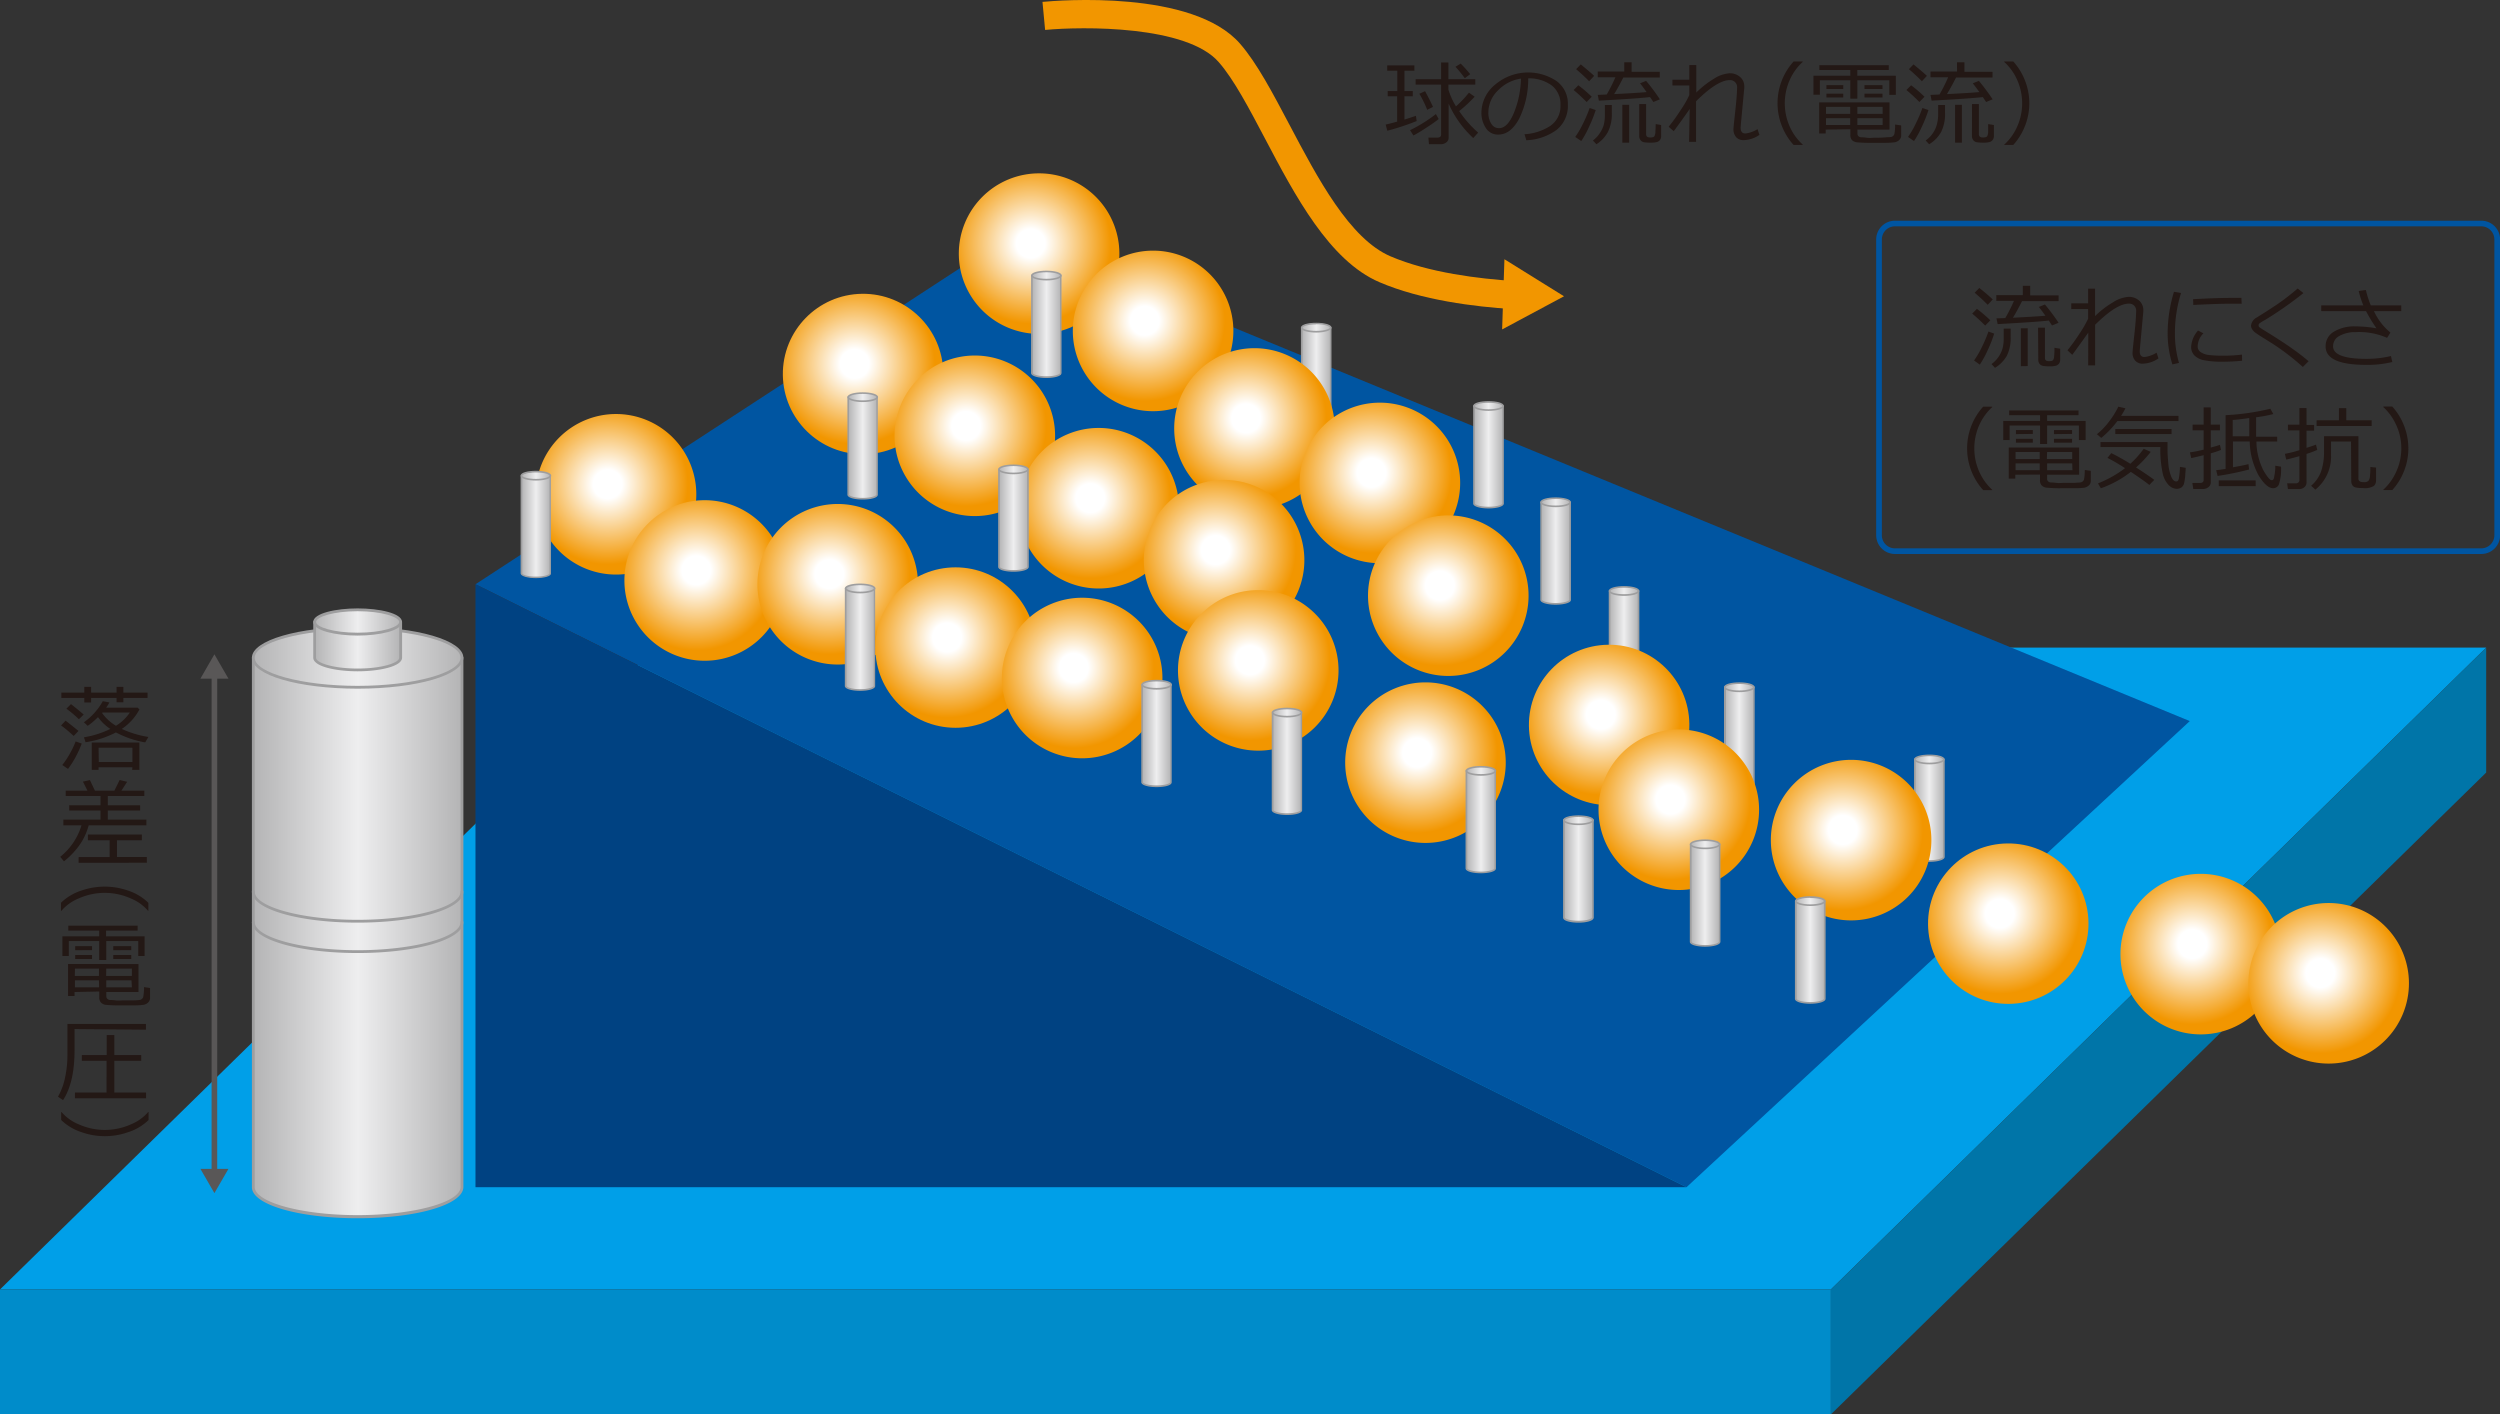 <svg id="レイヤー_1" data-name="レイヤー 1" xmlns="http://www.w3.org/2000/svg" xmlns:xlink="http://www.w3.org/1999/xlink" viewBox="0 0 435.98 246.66"><rect x="0" y="0" width="435.98" height="246.66" fill="#333333" stroke="none"/><defs><style>.cls-1{fill:#009fe8;}.cls-2{fill:#0055a1;}.cls-3{fill:url(#linear-gradient);}.cls-4{fill:#9e9e9f;}.cls-5{fill:url(#linear-gradient-2);}.cls-6{fill:url(#linear-gradient-3);}.cls-7{fill:url(#linear-gradient-4);}.cls-8{fill:url(#linear-gradient-5);}.cls-9{fill:url(#linear-gradient-6);}.cls-10{fill:url(#linear-gradient-7);}.cls-11{fill:url(#linear-gradient-8);}.cls-12{fill:#008cca;}.cls-13{fill:#0075a8;}.cls-14{fill:#004282;}.cls-15{fill:url(#radial-gradient);}.cls-16{fill:url(#radial-gradient-2);}.cls-17{fill:url(#radial-gradient-3);}.cls-18{fill:url(#radial-gradient-4);}.cls-19{fill:url(#radial-gradient-5);}.cls-20{fill:url(#radial-gradient-6);}.cls-21{fill:url(#radial-gradient-7);}.cls-22{fill:url(#radial-gradient-8);}.cls-23{fill:url(#radial-gradient-9);}.cls-24{fill:url(#radial-gradient-10);}.cls-25{fill:url(#radial-gradient-11);}.cls-26{fill:url(#radial-gradient-12);}.cls-27{fill:url(#linear-gradient-9);}.cls-28{fill:url(#linear-gradient-10);}.cls-29{fill:url(#linear-gradient-11);}.cls-30{fill:url(#linear-gradient-12);}.cls-31{fill:url(#linear-gradient-13);}.cls-32{fill:url(#linear-gradient-14);}.cls-33{fill:url(#linear-gradient-15);}.cls-34{fill:url(#linear-gradient-16);}.cls-35{fill:url(#linear-gradient-17);}.cls-36{fill:url(#linear-gradient-18);}.cls-37{fill:url(#linear-gradient-19);}.cls-38{fill:url(#linear-gradient-20);}.cls-39{fill:url(#linear-gradient-21);}.cls-40{fill:url(#linear-gradient-22);}.cls-41{fill:url(#linear-gradient-23);}.cls-42{fill:url(#linear-gradient-24);}.cls-43{fill:url(#radial-gradient-13);}.cls-44{fill:url(#radial-gradient-14);}.cls-45{fill:url(#radial-gradient-15);}.cls-46{fill:url(#radial-gradient-16);}.cls-47{fill:url(#radial-gradient-17);}.cls-48{fill:url(#radial-gradient-18);}.cls-49{fill:url(#radial-gradient-19);}.cls-50{fill:url(#radial-gradient-20);}.cls-51{fill:url(#radial-gradient-21);}.cls-52{fill:url(#radial-gradient-22);}.cls-53{fill:url(#linear-gradient-25);}.cls-54{fill:url(#linear-gradient-26);}.cls-55{fill:url(#linear-gradient-27);}.cls-56{fill:url(#linear-gradient-28);}.cls-57{fill:url(#linear-gradient-29);}.cls-58{fill:url(#linear-gradient-30);}.cls-59{fill:url(#linear-gradient-31);}.cls-60{fill:url(#linear-gradient-32);}.cls-61{fill:url(#linear-gradient-33);}.cls-62{fill:url(#linear-gradient-34);}.cls-63{fill:url(#linear-gradient-35);}.cls-64{fill:url(#linear-gradient-36);}.cls-65{fill:url(#linear-gradient-37);}.cls-66{fill:url(#linear-gradient-38);}.cls-67{fill:#f29600;}.cls-68{fill:#595757;}.cls-69{fill:#231815;}</style><linearGradient id="linear-gradient" x1="227.01" y1="65.97" x2="232.06" y2="65.97" gradientUnits="userSpaceOnUse"><stop offset="0" stop-color="#b4b4b5"/><stop offset="0.5" stop-color="#eeeeef"/><stop offset="1" stop-color="#b4b4b5"/></linearGradient><linearGradient id="linear-gradient-2" x1="227.01" y1="57.11" x2="232.06" y2="57.11" xlink:href="#linear-gradient"/><linearGradient id="linear-gradient-3" x1="280.7" y1="111.92" x2="285.75" y2="111.92" xlink:href="#linear-gradient"/><linearGradient id="linear-gradient-4" x1="280.7" y1="103.06" x2="285.75" y2="103.06" xlink:href="#linear-gradient"/><linearGradient id="linear-gradient-5" x1="300.8" y1="128.71" x2="305.85" y2="128.71" xlink:href="#linear-gradient"/><linearGradient id="linear-gradient-6" x1="300.8" y1="119.85" x2="305.85" y2="119.85" xlink:href="#linear-gradient"/><linearGradient id="linear-gradient-7" x1="333.94" y1="141.3" x2="338.99" y2="141.3" xlink:href="#linear-gradient"/><linearGradient id="linear-gradient-8" x1="333.94" y1="132.44" x2="338.99" y2="132.44" xlink:href="#linear-gradient"/><radialGradient id="radial-gradient" cx="179.75" cy="42.46" r="13.99" gradientUnits="userSpaceOnUse"><stop offset="0.18" stop-color="#fff"/><stop offset="1" stop-color="#f29600"/></radialGradient><radialGradient id="radial-gradient-2" cx="199.63" cy="55.94" r="13.99" xlink:href="#radial-gradient"/><radialGradient id="radial-gradient-3" cx="217.31" cy="72.95" r="13.99" xlink:href="#radial-gradient"/><radialGradient id="radial-gradient-4" cx="239.18" cy="82.45" r="13.99" xlink:href="#radial-gradient"/><radialGradient id="radial-gradient-5" cx="251.1" cy="102.11" r="13.99" xlink:href="#radial-gradient"/><radialGradient id="radial-gradient-6" cx="279.16" cy="124.64" r="13.99" gradientTransform="translate(1.69 -3.68) rotate(0.75)" xlink:href="#radial-gradient"/><radialGradient id="radial-gradient-7" cx="291.31" cy="139.44" r="13.99" xlink:href="#radial-gradient"/><radialGradient id="radial-gradient-8" cx="321.35" cy="144.74" r="13.99" xlink:href="#radial-gradient"/><radialGradient id="radial-gradient-9" cx="348.75" cy="159.32" r="13.99" gradientTransform="translate(1.61 -3.46) rotate(0.57)" xlink:href="#radial-gradient"/><radialGradient id="radial-gradient-10" cx="382.33" cy="164.63" r="13.99" xlink:href="#radial-gradient"/><radialGradient id="radial-gradient-11" cx="404.64" cy="169.71" r="13.99" xlink:href="#radial-gradient"/><radialGradient id="radial-gradient-12" cx="247.13" cy="131.27" r="13.99" xlink:href="#radial-gradient"/><linearGradient id="linear-gradient-9" x1="44.18" y1="163.45" x2="80.56" y2="163.45" xlink:href="#linear-gradient"/><linearGradient id="linear-gradient-10" x1="44.18" y1="114.7" x2="80.56" y2="114.7" xlink:href="#linear-gradient"/><linearGradient id="linear-gradient-11" x1="54.87" y1="112.65" x2="69.86" y2="112.65" xlink:href="#linear-gradient"/><linearGradient id="linear-gradient-12" x1="54.87" y1="108.47" x2="69.86" y2="108.47" xlink:href="#linear-gradient"/><linearGradient id="linear-gradient-13" x1="257.06" y1="79.66" x2="262.11" y2="79.66" xlink:href="#linear-gradient"/><linearGradient id="linear-gradient-14" x1="257.06" y1="70.8" x2="262.11" y2="70.8" xlink:href="#linear-gradient"/><linearGradient id="linear-gradient-15" x1="268.77" y1="96.45" x2="273.82" y2="96.45" xlink:href="#linear-gradient"/><linearGradient id="linear-gradient-16" x1="268.77" y1="87.59" x2="273.82" y2="87.59" xlink:href="#linear-gradient"/><linearGradient id="linear-gradient-17" x1="272.74" y1="151.9" x2="277.79" y2="151.9" xlink:href="#linear-gradient"/><linearGradient id="linear-gradient-18" x1="272.74" y1="143.04" x2="277.79" y2="143.04" xlink:href="#linear-gradient"/><linearGradient id="linear-gradient-19" x1="294.83" y1="156.1" x2="299.88" y2="156.1" xlink:href="#linear-gradient"/><linearGradient id="linear-gradient-20" x1="294.83" y1="147.24" x2="299.88" y2="147.24" xlink:href="#linear-gradient"/><linearGradient id="linear-gradient-21" x1="313.17" y1="166.04" x2="318.22" y2="166.04" xlink:href="#linear-gradient"/><linearGradient id="linear-gradient-22" x1="313.17" y1="157.18" x2="318.22" y2="157.18" xlink:href="#linear-gradient"/><linearGradient id="linear-gradient-23" x1="255.73" y1="143.28" x2="260.78" y2="143.28" xlink:href="#linear-gradient"/><linearGradient id="linear-gradient-24" x1="255.73" y1="134.42" x2="260.78" y2="134.42" xlink:href="#linear-gradient"/><radialGradient id="radial-gradient-13" cx="105.97" cy="84.44" r="13.99" xlink:href="#radial-gradient"/><radialGradient id="radial-gradient-14" cx="121.43" cy="99.46" r="13.99" xlink:href="#radial-gradient"/><radialGradient id="radial-gradient-15" cx="144.63" cy="100.12" r="13.99" xlink:href="#radial-gradient"/><radialGradient id="radial-gradient-16" cx="165.17" cy="111.17" r="13.99" xlink:href="#radial-gradient"/><radialGradient id="radial-gradient-17" cx="187.26" cy="116.47" r="13.99" xlink:href="#radial-gradient"/><radialGradient id="radial-gradient-18" cx="149.04" cy="63.45" r="13.99" gradientTransform="translate(0.87 -1.97) rotate(0.75)" xlink:href="#radial-gradient"/><radialGradient id="radial-gradient-19" cx="168.48" cy="74.27" r="13.99" xlink:href="#radial-gradient"/><radialGradient id="radial-gradient-20" cx="190.13" cy="86.87" r="13.99" xlink:href="#radial-gradient"/><radialGradient id="radial-gradient-21" cx="212" cy="95.92" r="13.99" xlink:href="#radial-gradient"/><radialGradient id="radial-gradient-22" cx="217.97" cy="115.14" r="13.99" xlink:href="#radial-gradient"/><linearGradient id="linear-gradient-25" x1="90.93" y1="91.81" x2="95.98" y2="91.81" xlink:href="#linear-gradient"/><linearGradient id="linear-gradient-26" x1="90.93" y1="82.95" x2="95.98" y2="82.95" xlink:href="#linear-gradient"/><linearGradient id="linear-gradient-27" x1="147.49" y1="111.47" x2="152.54" y2="111.47" xlink:href="#linear-gradient"/><linearGradient id="linear-gradient-28" x1="147.49" y1="102.61" x2="152.54" y2="102.61" xlink:href="#linear-gradient"/><linearGradient id="linear-gradient-29" x1="199.18" y1="128.26" x2="204.23" y2="128.26" xlink:href="#linear-gradient"/><linearGradient id="linear-gradient-30" x1="199.18" y1="119.4" x2="204.23" y2="119.4" xlink:href="#linear-gradient"/><linearGradient id="linear-gradient-31" x1="221.93" y1="133.12" x2="226.98" y2="133.12" xlink:href="#linear-gradient"/><linearGradient id="linear-gradient-32" x1="221.93" y1="124.26" x2="226.98" y2="124.26" xlink:href="#linear-gradient"/><linearGradient id="linear-gradient-33" x1="147.93" y1="78.12" x2="152.98" y2="78.12" xlink:href="#linear-gradient"/><linearGradient id="linear-gradient-34" x1="147.93" y1="69.26" x2="152.98" y2="69.26" xlink:href="#linear-gradient"/><linearGradient id="linear-gradient-35" x1="174.22" y1="90.71" x2="179.27" y2="90.71" xlink:href="#linear-gradient"/><linearGradient id="linear-gradient-36" x1="174.22" y1="81.85" x2="179.27" y2="81.85" xlink:href="#linear-gradient"/><linearGradient id="linear-gradient-37" x1="179.96" y1="56.91" x2="185.01" y2="56.91" xlink:href="#linear-gradient"/><linearGradient id="linear-gradient-38" x1="179.96" y1="48.05" x2="185.01" y2="48.05" xlink:href="#linear-gradient"/></defs><polygon class="cls-1" points="319.29 224.87 0 224.87 114.28 112.94 433.57 112.94 319.29 224.87"/><polygon class="cls-2" points="381.88 125.75 176.14 41.07 82.92 101.89 294.11 207.04 381.88 125.75"/><path class="cls-3" d="M227,57.11v17c0,.39,1.13.72,2.53.72s2.52-.33,2.52-.72v-17Z"/><path class="cls-4" d="M229.54,75c-1.33,0-2.67-.29-2.67-.86v-17A.14.14,0,0,1,227,57h5.05a.14.14,0,0,1,.15.15v17C232.21,74.68,230.87,75,229.54,75Zm-2.38-17.72V74.11c0,.19.84.57,2.38.57s2.38-.38,2.38-.57V57.25Z"/><path class="cls-5" d="M232.06,57.11c0,.39-1.13.71-2.52.71S227,57.5,227,57.11s1.13-.72,2.53-.72S232.06,56.71,232.06,57.11Z"/><path class="cls-4" d="M229.54,58c-1.33,0-2.67-.3-2.67-.86,0-1.14,5.34-1.14,5.34,0C232.21,57.67,230.87,58,229.54,58Zm0-1.43c-1.54,0-2.38.37-2.38.57s.84.56,2.38.56,2.38-.37,2.38-.56S231.08,56.54,229.54,56.54Z"/><path class="cls-6" d="M280.7,103.06v17c0,.39,1.13.71,2.52.71s2.53-.32,2.53-.71v-17Z"/><path class="cls-4" d="M283.22,120.92c-1.33,0-2.67-.29-2.67-.86v-17a.15.15,0,0,1,.15-.15h5.05a.14.14,0,0,1,.14.15v17C285.89,120.63,284.55,120.92,283.22,120.92Zm-2.38-17.72v16.86c0,.19.84.57,2.38.57s2.38-.38,2.38-.57V103.2Z"/><path class="cls-7" d="M285.75,103.06c0,.39-1.14.71-2.53.71s-2.52-.32-2.52-.71,1.13-.72,2.52-.72S285.75,102.66,285.75,103.06Z"/><path class="cls-4" d="M283.22,103.92c-1.33,0-2.67-.3-2.67-.86,0-1.14,5.34-1.13,5.34,0C285.89,103.62,284.55,103.92,283.22,103.92Zm0-1.43c-1.54,0-2.38.37-2.38.57s.84.56,2.38.56,2.38-.37,2.38-.56S284.76,102.49,283.22,102.49Z"/><path class="cls-8" d="M300.8,119.85v17c0,.39,1.13.71,2.52.71s2.53-.32,2.53-.71v-17Z"/><path class="cls-4" d="M303.32,137.71c-1.32,0-2.67-.29-2.67-.86v-17a.15.15,0,0,1,.15-.15h5.05a.15.15,0,0,1,.15.15v17C306,137.42,304.65,137.71,303.32,137.71ZM301,120v16.86c0,.19.84.57,2.37.57s2.38-.38,2.38-.57V120Z"/><path class="cls-9" d="M305.85,119.85c0,.39-1.14.71-2.53.71s-2.52-.32-2.52-.71,1.13-.72,2.52-.72S305.85,119.45,305.85,119.85Z"/><path class="cls-4" d="M303.32,120.71c-1.32,0-2.67-.3-2.67-.86,0-1.14,5.35-1.14,5.35,0C306,120.41,304.65,120.71,303.32,120.71Zm0-1.43c-1.53,0-2.37.37-2.37.57s.84.56,2.37.56,2.38-.37,2.38-.56S304.86,119.28,303.32,119.28Z"/><path class="cls-10" d="M333.94,132.44v17c0,.4,1.13.72,2.52.72s2.53-.32,2.53-.72v-17Z"/><path class="cls-4" d="M336.46,150.3c-1.33,0-2.67-.29-2.67-.86v-17a.15.15,0,0,1,.15-.15H339a.14.14,0,0,1,.14.15v17C339.13,150,337.79,150.3,336.46,150.3Zm-2.38-17.72v16.86c0,.19.84.57,2.38.57s2.38-.38,2.38-.57V132.58Z"/><path class="cls-11" d="M339,132.44c0,.39-1.14.71-2.53.71s-2.52-.32-2.52-.71,1.13-.72,2.52-.72S339,132,339,132.44Z"/><path class="cls-4" d="M336.46,133.3c-1.33,0-2.67-.3-2.67-.86,0-1.13,5.34-1.13,5.34,0C339.13,133,337.79,133.3,336.46,133.3Zm0-1.43c-1.54,0-2.38.37-2.38.57s.84.56,2.38.56,2.38-.37,2.38-.56S338,131.87,336.46,131.87Z"/><rect class="cls-12" y="224.87" width="319.29" height="21.8"/><polygon class="cls-13" points="433.57 134.73 319.29 246.66 319.29 224.87 433.57 112.94 433.57 134.73"/><polygon class="cls-14" points="294.11 207.04 82.92 207.04 82.92 101.89 294.11 207.04"/><path class="cls-15" d="M195.21,44.23a14,14,0,1,1-14-14A14,14,0,0,1,195.21,44.23Z"/><path class="cls-16" d="M215.09,57.71a14,14,0,1,1-14-14A14,14,0,0,1,215.09,57.71Z"/><path class="cls-17" d="M232.77,74.72a14,14,0,1,1-14-14A14,14,0,0,1,232.77,74.72Z"/><path class="cls-18" d="M254.64,84.22a14,14,0,1,1-14-14A14,14,0,0,1,254.64,84.22Z"/><path class="cls-19" d="M266.57,103.88a14,14,0,1,1-14-14A14,14,0,0,1,266.57,103.88Z"/><circle class="cls-20" cx="280.63" cy="126.41" r="13.99" transform="translate(-1.64 3.7) rotate(-0.75)"/><path class="cls-21" d="M306.77,141.21a14,14,0,1,1-14-14A14,14,0,0,1,306.77,141.21Z"/><path class="cls-22" d="M336.82,146.51a14,14,0,1,1-14-14A14,14,0,0,1,336.82,146.51Z"/><circle class="cls-23" cx="350.22" cy="161.09" r="13.99" transform="translate(-1.58 3.48) rotate(-0.57)"/><path class="cls-24" d="M397.79,166.39a14,14,0,1,1-14-14A14,14,0,0,1,397.79,166.39Z"/><path class="cls-25" d="M420.1,171.48a14,14,0,1,1-14-14A14,14,0,0,1,420.1,171.48Z"/><path class="cls-26" d="M262.59,133a14,14,0,1,1-14-14A14,14,0,0,1,262.59,133Z"/><path class="cls-27" d="M44.18,114.7V207c0,2.85,8.14,5.16,18.19,5.16s18.19-2.31,18.19-5.16V114.7Z"/><path class="cls-4" d="M62.37,212.45c-10.34,0-18.44-2.38-18.44-5.41V114.7a.25.25,0,0,1,.25-.24H80.56a.25.25,0,0,1,.25.24V207C80.81,210.07,72.71,212.45,62.37,212.45ZM44.42,115V207c0,2.67,8.22,4.91,17.95,4.91s17.95-2.24,17.95-4.91V115Z"/><path class="cls-28" d="M80.56,114.7c0,2.85-8.15,5.16-18.19,5.16s-18.19-2.31-18.19-5.16,8.14-5.15,18.19-5.15S80.56,111.86,80.56,114.7Z"/><path class="cls-4" d="M62.37,120.1c-10.34,0-18.44-2.37-18.44-5.4s8.1-5.4,18.44-5.4,18.44,2.38,18.44,5.4S72.71,120.1,62.37,120.1Zm0-10.3c-9.73,0-17.95,2.24-17.95,4.9s8.22,4.91,17.95,4.91,17.95-2.25,17.95-4.91S72.1,109.8,62.37,109.8Z"/><path class="cls-4" d="M62.37,160.9c-10.34,0-18.44-2.37-18.44-5.4a.25.25,0,1,1,.49,0c0,2.66,8.22,4.91,17.95,4.91s17.95-2.25,17.95-4.91a.24.24,0,0,1,.24-.25.25.25,0,0,1,.25.25C80.81,158.53,72.71,160.9,62.37,160.9Z"/><path class="cls-4" d="M62.37,166.2c-10.34,0-18.44-2.37-18.44-5.4a.25.25,0,0,1,.49,0c0,2.66,8.22,4.91,17.95,4.91s17.95-2.25,17.95-4.91a.24.24,0,0,1,.24-.24.25.25,0,0,1,.25.24C80.81,163.83,72.71,166.2,62.37,166.2Z"/><path class="cls-29" d="M54.87,108.47v6.23c0,1.18,3.36,2.13,7.5,2.13s7.49-1,7.49-2.13v-6.23Z"/><path class="cls-4" d="M62.37,117.07c-3.76,0-7.74-.83-7.74-2.37v-6.23a.25.25,0,0,1,.24-.25h15a.25.25,0,0,1,.25.25v6.23C70.11,116.24,66.12,117.07,62.37,117.07Zm-7.25-8.36v6c0,.89,3,1.88,7.25,1.88s7.25-1,7.25-1.88v-6Z"/><path class="cls-30" d="M69.86,108.47c0,1.17-3.35,2.12-7.49,2.12s-7.5-1-7.5-2.12,3.36-2.13,7.5-2.13S69.86,107.29,69.86,108.47Z"/><path class="cls-4" d="M62.37,110.84c-3.76,0-7.74-.83-7.74-2.37s4-2.37,7.74-2.37,7.74.83,7.74,2.37S66.12,110.84,62.37,110.84Zm0-4.25c-4.28,0-7.25,1-7.25,1.88s3,1.87,7.25,1.87,7.25-1,7.25-1.87S66.64,106.59,62.37,106.59Z"/><path class="cls-31" d="M257.06,70.8v17c0,.39,1.13.71,2.52.71s2.53-.32,2.53-.71v-17Z"/><path class="cls-4" d="M259.58,88.67c-1.33,0-2.67-.3-2.67-.86v-17a.15.15,0,0,1,.15-.15h5.05a.15.15,0,0,1,.15.15v17C262.26,88.37,260.91,88.67,259.58,88.67ZM257.21,71V87.81c0,.19.83.56,2.37.56S262,88,262,87.81V71Z"/><path class="cls-32" d="M262.11,70.8c0,.4-1.14.72-2.53.72s-2.52-.32-2.52-.72,1.13-.71,2.52-.71S262.11,70.41,262.11,70.8Z"/><path class="cls-4" d="M259.58,71.66c-1.33,0-2.67-.29-2.67-.86,0-1.13,5.35-1.13,5.35,0C262.26,71.37,260.91,71.66,259.58,71.66Zm0-1.42c-1.54,0-2.37.37-2.37.56s.83.57,2.37.57S262,71,262,70.8,261.12,70.24,259.58,70.24Z"/><path class="cls-33" d="M268.77,87.59v17c0,.39,1.13.71,2.52.71s2.53-.32,2.53-.71v-17Z"/><path class="cls-4" d="M271.29,105.46c-1.33,0-2.67-.3-2.67-.86v-17a.15.15,0,0,1,.15-.15h5.05a.15.15,0,0,1,.14.15v17C274,105.16,272.62,105.46,271.29,105.46Zm-2.38-17.72V104.6c0,.19.84.56,2.38.56s2.38-.37,2.38-.56V87.74Z"/><path class="cls-34" d="M273.82,87.59c0,.4-1.14.72-2.53.72s-2.52-.32-2.52-.72,1.13-.71,2.52-.71S273.82,87.2,273.82,87.59Z"/><path class="cls-4" d="M271.29,88.45c-1.33,0-2.67-.29-2.67-.86,0-1.13,5.34-1.13,5.34,0C274,88.16,272.62,88.45,271.29,88.45Zm0-1.43c-1.54,0-2.38.38-2.38.57s.84.57,2.38.57,2.38-.38,2.38-.57S272.83,87,271.29,87Z"/><path class="cls-35" d="M272.74,143v17c0,.39,1.13.71,2.53.71s2.52-.32,2.52-.71V143Z"/><path class="cls-4" d="M275.27,160.91c-1.33,0-2.68-.3-2.68-.87V143a.15.15,0,0,1,.15-.15h5.05a.15.15,0,0,1,.15.15v17C277.94,160.61,276.6,160.91,275.27,160.91Zm-2.38-17.72V160c0,.2.84.57,2.38.57s2.38-.37,2.38-.57V143.19Z"/><path class="cls-36" d="M277.79,143c0,.4-1.13.71-2.52.71s-2.53-.31-2.53-.71,1.13-.71,2.53-.71S277.79,142.65,277.79,143Z"/><path class="cls-4" d="M275.27,143.9c-1.33,0-2.68-.29-2.68-.86,0-1.13,5.35-1.13,5.35,0C277.94,143.61,276.6,143.9,275.27,143.9Zm0-1.43c-1.54,0-2.38.38-2.38.57s.84.57,2.38.57,2.38-.38,2.38-.57S276.81,142.47,275.27,142.47Z"/><path class="cls-37" d="M294.83,147.24v17c0,.4,1.14.72,2.53.72s2.52-.32,2.52-.72v-17Z"/><path class="cls-4" d="M297.36,165.1c-1.33,0-2.67-.29-2.67-.86v-17a.15.15,0,0,1,.14-.15h5.05a.15.15,0,0,1,.15.15v17C300,164.81,298.69,165.1,297.36,165.1ZM295,147.39v16.85c0,.2.84.57,2.38.57s2.38-.37,2.38-.57V147.39Z"/><path class="cls-38" d="M299.88,147.24c0,.39-1.13.71-2.52.71s-2.53-.32-2.53-.71,1.14-.72,2.53-.72S299.88,146.84,299.88,147.24Z"/><path class="cls-4" d="M297.36,148.1c-1.33,0-2.67-.3-2.67-.86,0-1.13,5.34-1.14,5.34,0C300,147.8,298.69,148.1,297.36,148.1Zm0-1.43c-1.54,0-2.38.38-2.38.57s.84.57,2.38.57,2.38-.38,2.38-.57S298.9,146.67,297.36,146.67Z"/><path class="cls-39" d="M313.17,157.18v17c0,.4,1.13.72,2.52.72s2.53-.32,2.53-.72v-17Z"/><path class="cls-4" d="M315.69,175.05c-1.32,0-2.67-.3-2.67-.87v-17a.15.15,0,0,1,.15-.15h5.05a.15.15,0,0,1,.15.15v17C318.37,174.75,317,175.05,315.69,175.05Zm-2.37-17.72v16.85c0,.2.84.57,2.37.57s2.38-.37,2.38-.57V157.33Z"/><path class="cls-40" d="M318.22,157.18c0,.39-1.13.71-2.53.71s-2.52-.32-2.52-.71,1.13-.72,2.52-.72S318.22,156.78,318.22,157.18Z"/><path class="cls-4" d="M315.69,158c-1.32,0-2.67-.29-2.67-.86,0-1.13,5.35-1.13,5.35,0C318.37,157.75,317,158,315.69,158Zm0-1.43c-1.53,0-2.37.38-2.37.57s.84.57,2.37.57,2.38-.38,2.38-.57S317.23,156.61,315.69,156.61Z"/><path class="cls-41" d="M255.73,134.43v17c0,.39,1.13.71,2.53.71s2.52-.32,2.52-.71v-17Z"/><path class="cls-4" d="M258.26,152.29c-1.33,0-2.68-.29-2.68-.86v-17a.15.15,0,0,1,.15-.15h5a.15.15,0,0,1,.15.15v17C260.93,152,259.59,152.29,258.26,152.29Zm-2.38-17.72v16.86c0,.19.84.57,2.38.57s2.37-.38,2.37-.57V134.57Z"/><path class="cls-42" d="M260.78,134.43c0,.39-1.13.71-2.52.71s-2.53-.32-2.53-.71,1.13-.72,2.53-.72S260.78,134,260.78,134.43Z"/><path class="cls-4" d="M258.26,135.29c-1.33,0-2.68-.3-2.68-.86,0-1.14,5.35-1.14,5.35,0C260.93,135,259.59,135.29,258.26,135.29Zm0-1.43c-1.54,0-2.38.37-2.38.57s.84.56,2.38.56,2.37-.37,2.37-.56S259.8,133.86,258.26,133.86Z"/><path class="cls-43" d="M121.43,86.2a14,14,0,1,1-14-14A14,14,0,0,1,121.43,86.2Z"/><path class="cls-44" d="M136.89,101.23a14,14,0,1,1-14-14A14,14,0,0,1,136.89,101.23Z"/><path class="cls-45" d="M160.09,101.89a14,14,0,1,1-14-14A14,14,0,0,1,160.09,101.89Z"/><circle class="cls-46" cx="166.64" cy="112.93" r="13.99"/><path class="cls-47" d="M202.72,118.24a14,14,0,1,1-14-14A14,14,0,0,1,202.72,118.24Z"/><circle class="cls-48" cx="150.51" cy="65.22" r="13.99" transform="translate(-0.84 1.98) rotate(-0.75)"/><path class="cls-49" d="M184,76a14,14,0,1,1-14-14A14,14,0,0,1,184,76Z"/><path class="cls-50" d="M205.6,88.63a14,14,0,1,1-14-14A14,14,0,0,1,205.6,88.63Z"/><path class="cls-51" d="M227.47,97.69a14,14,0,1,1-14-14A14,14,0,0,1,227.47,97.69Z"/><path class="cls-52" d="M233.43,116.91a14,14,0,1,1-14-14A14,14,0,0,1,233.43,116.91Z"/><path class="cls-53" d="M90.93,83v17c0,.39,1.13.71,2.53.71S96,100.35,96,100V83Z"/><path class="cls-4" d="M93.46,100.82c-1.33,0-2.67-.3-2.67-.86V83a.14.14,0,0,1,.14-.14h5a.15.15,0,0,1,.15.14v17C96.13,100.52,94.79,100.82,93.46,100.82ZM91.08,83.1V100c0,.19.84.56,2.38.56s2.37-.37,2.37-.56V83.1Z"/><path class="cls-54" d="M96,83c0,.4-1.13.72-2.52.72s-2.53-.32-2.53-.72,1.13-.71,2.53-.71S96,82.56,96,83Z"/><path class="cls-4" d="M93.46,83.81c-1.33,0-2.67-.29-2.67-.86,0-1.13,5.34-1.13,5.34,0C96.13,83.52,94.79,83.81,93.46,83.81Zm0-1.42c-1.54,0-2.38.37-2.38.56s.84.57,2.38.57,2.37-.37,2.37-.57S95,82.39,93.46,82.39Z"/><path class="cls-55" d="M147.49,102.61v17c0,.39,1.12.71,2.52.71s2.53-.32,2.53-.71v-17Z"/><path class="cls-4" d="M150,120.48c-1.33,0-2.67-.3-2.67-.86v-17a.15.15,0,0,1,.15-.14h5a.14.14,0,0,1,.14.14v17C152.68,120.18,151.34,120.48,150,120.48Zm-2.38-17.72v16.86c0,.19.84.57,2.38.57s2.38-.38,2.38-.57V102.76Z"/><path class="cls-56" d="M152.54,102.61c0,.4-1.14.72-2.53.72s-2.52-.32-2.52-.72,1.12-.71,2.52-.71S152.54,102.22,152.54,102.61Z"/><path class="cls-4" d="M150,103.48c-1.33,0-2.67-.3-2.67-.87,0-1.13,5.34-1.13,5.34,0C152.68,103.18,151.34,103.48,150,103.48Zm0-1.43c-1.54,0-2.38.37-2.38.56s.84.57,2.38.57,2.38-.37,2.38-.57S151.55,102.05,150,102.05Z"/><path class="cls-57" d="M199.18,119.4v17c0,.39,1.13.71,2.52.71s2.53-.32,2.53-.71v-17Z"/><path class="cls-4" d="M201.7,137.27c-1.32,0-2.67-.3-2.67-.86v-17a.15.15,0,0,1,.15-.14h5a.15.15,0,0,1,.15.14v17C204.38,137,203,137.27,201.7,137.27Zm-2.38-17.72v16.86c0,.19.84.56,2.38.56s2.38-.37,2.38-.56V119.55Z"/><path class="cls-58" d="M204.23,119.4c0,.4-1.13.72-2.53.72s-2.52-.32-2.52-.72,1.13-.71,2.52-.71S204.23,119,204.23,119.4Z"/><path class="cls-4" d="M201.7,120.27c-1.32,0-2.67-.3-2.67-.87,0-1.13,5.35-1.13,5.35,0C204.38,120,203,120.27,201.7,120.27Zm0-1.43c-1.54,0-2.38.37-2.38.56s.84.57,2.38.57,2.38-.37,2.38-.57S203.24,118.84,201.7,118.84Z"/><path class="cls-59" d="M221.93,124.26v17c0,.39,1.13.71,2.53.71s2.52-.32,2.52-.71v-17Z"/><path class="cls-4" d="M224.46,142.13c-1.33,0-2.68-.3-2.68-.86v-17a.15.15,0,0,1,.15-.14h5a.14.14,0,0,1,.15.14v17C227.13,141.83,225.79,142.13,224.46,142.13Zm-2.38-17.72v16.86c0,.19.84.56,2.38.56s2.38-.37,2.38-.56V124.41Z"/><path class="cls-60" d="M227,124.26c0,.4-1.13.72-2.52.72s-2.53-.32-2.53-.72,1.13-.71,2.53-.71S227,123.87,227,124.26Z"/><path class="cls-4" d="M224.46,125.12c-1.33,0-2.68-.29-2.68-.86,0-1.13,5.35-1.13,5.35,0C227.13,124.83,225.79,125.12,224.46,125.12Zm0-1.42c-1.54,0-2.38.37-2.38.56s.84.57,2.38.57,2.38-.37,2.38-.57S226,123.7,224.46,123.7Z"/><path class="cls-61" d="M147.93,69.26v17c0,.39,1.13.72,2.52.72s2.53-.33,2.53-.72v-17Z"/><path class="cls-4" d="M150.45,87.12c-1.33,0-2.67-.29-2.67-.86v-17a.15.15,0,0,1,.15-.15h5a.15.15,0,0,1,.15.15v17C153.13,86.83,151.78,87.12,150.45,87.12ZM148.07,69.4V86.26c0,.19.84.57,2.38.57s2.38-.38,2.38-.57V69.4Z"/><path class="cls-62" d="M153,69.26c0,.39-1.14.71-2.53.71s-2.52-.32-2.52-.71,1.13-.72,2.52-.72S153,68.86,153,69.26Z"/><path class="cls-4" d="M150.45,70.12c-1.33,0-2.67-.3-2.67-.86,0-1.13,5.35-1.13,5.35,0C153.13,69.82,151.78,70.12,150.45,70.12Zm0-1.43c-1.54,0-2.38.37-2.38.57s.84.56,2.38.56,2.38-.37,2.38-.56S152,68.69,150.45,68.69Z"/><path class="cls-63" d="M174.22,81.85v17c0,.4,1.13.72,2.52.72s2.53-.32,2.53-.72v-17Z"/><path class="cls-4" d="M176.74,99.71c-1.33,0-2.67-.29-2.67-.86v-17a.15.15,0,0,1,.15-.15h5.05a.15.15,0,0,1,.14.15v17C179.41,99.42,178.07,99.71,176.74,99.71ZM174.36,82V98.85c0,.2.84.57,2.38.57s2.38-.37,2.38-.57V82Z"/><path class="cls-64" d="M179.27,81.85c0,.39-1.14.71-2.53.71s-2.52-.32-2.52-.71,1.13-.72,2.52-.72S179.27,81.45,179.27,81.85Z"/><path class="cls-4" d="M176.74,82.71c-1.33,0-2.67-.3-2.67-.86,0-1.13,5.34-1.13,5.34,0C179.41,82.41,178.07,82.71,176.74,82.71Zm0-1.43c-1.54,0-2.38.38-2.38.57s.84.57,2.38.57,2.38-.38,2.38-.57S178.28,81.28,176.74,81.28Z"/><path class="cls-65" d="M180,48.05v17c0,.4,1.13.72,2.53.72s2.52-.32,2.52-.72v-17Z"/><path class="cls-4" d="M182.49,65.92c-1.33,0-2.68-.3-2.68-.87v-17a.15.15,0,0,1,.15-.15h5a.15.15,0,0,1,.15.15v17C185.16,65.62,183.81,65.92,182.49,65.92ZM180.11,48.2V65.05c0,.2.84.57,2.38.57s2.37-.37,2.37-.57V48.2Z"/><path class="cls-66" d="M185,48.05c0,.39-1.13.71-2.52.71s-2.53-.32-2.53-.71,1.13-.72,2.53-.72S185,47.65,185,48.05Z"/><path class="cls-4" d="M182.49,48.91c-1.33,0-2.68-.3-2.68-.86,0-1.13,5.35-1.13,5.35,0C185.16,48.61,183.81,48.91,182.49,48.91Zm0-1.43c-1.54,0-2.38.38-2.38.57s.84.57,2.38.57,2.37-.38,2.37-.57S184,47.48,182.49,47.48Z"/><path class="cls-67" d="M263.8,53.91c-6.57-.41-15.93-1.56-23.24-4.7-8.73-3.74-14.72-15.1-20-25.13-2.78-5.28-5.41-10.26-8-13.22C207,4.4,188.8,4.6,182.26,5.22L181.8.33c2.66-.25,26.24-2.2,34.48,7.32,2.94,3.38,5.69,8.61,8.61,14.14,4.91,9.31,10.47,19.85,17.6,22.91,6.67,2.86,15.43,3.92,21.61,4.31Z"/><polygon class="cls-67" points="261.96 57.45 272.75 51.67 262.36 45.21 261.96 57.45"/><rect class="cls-68" x="36.9" y="117.64" width="0.98" height="86.91"/><polygon class="cls-68" points="34.95 118.35 37.39 114.11 39.84 118.35 34.95 118.35"/><polygon class="cls-68" points="34.95 203.84 37.39 208.07 39.84 203.84 34.95 203.84"/><path class="cls-69" d="M241.93,22.8l-.28-1.08c.53-.11,1.2-.28,2-.51V16.79H242v-.91h1.68V12.34h-1.76v-.93h4.74v.93h-1.73v3.54h1.45v.91h-1.45v4.06c.8-.25,1.48-.47,2-.66l.12.92A41.71,41.71,0,0,1,241.93,22.8Zm4.56.83-.59-.93a25,25,0,0,0,4.51-2.81l.48.87a20.83,20.83,0,0,1-2,1.41A27.14,27.14,0,0,1,246.49,23.63Zm4.71,1.52h-2L249.1,24h1.52c.47,0,.7-.18.7-.53V14.75h-4.45v-.94h4.45V10.89h1.27v2.92h4.69v.94h-4.69v.87a12.43,12.43,0,0,0,1.32,2.93,18.74,18.74,0,0,0,2.26-2.39l1,.7a23.79,23.79,0,0,1-2.7,2.51,19.48,19.48,0,0,0,3.31,3.76l-.86.94a18.07,18.07,0,0,1-4.29-6V24a1,1,0,0,1-.42.84A1.51,1.51,0,0,1,251.2,25.15Zm-2.31-6a18.65,18.65,0,0,0-1.37-2.8l1-.45c.72,1.33,1.17,2.25,1.38,2.75Zm6.56-5.51a23,23,0,0,0-1.63-2l.92-.55c.55.56,1.1,1.17,1.65,1.84Z"/><path class="cls-69" d="M266.18,24.46l-.32-1.05A9.24,9.24,0,0,0,270.29,22a4.14,4.14,0,0,0,1.84-3.69,4.09,4.09,0,0,0-1.48-3.38,6.73,6.73,0,0,0-4.14-1.27,15.8,15.8,0,0,1-1.56,7c-1,1.87-2.2,2.81-3.67,2.81a2.47,2.47,0,0,1-2.15-1.13,4.72,4.72,0,0,1-.78-2.75,6.36,6.36,0,0,1,2.38-4.82,8.89,8.89,0,0,1,10.69-.65,4.81,4.81,0,0,1,2,4.07,5.34,5.34,0,0,1-2,4.49A9.56,9.56,0,0,1,266.18,24.46Zm-.94-10.75a6.92,6.92,0,0,0-4,2.06,5.34,5.34,0,0,0-1.68,3.85,3.55,3.55,0,0,0,.49,1.93,1.53,1.53,0,0,0,1.37.8c1,0,1.87-.91,2.62-2.73A16.61,16.61,0,0,0,265.24,13.71Z"/><path class="cls-69" d="M276.7,17.79c-.88-.87-1.63-1.57-2.27-2.09l.82-.83a25.51,25.51,0,0,1,2.34,2Zm-.94,6.81-1.05-.72a15.86,15.86,0,0,0,1.39-2.4,21.89,21.89,0,0,0,1.12-2.65l1.06.36A23.19,23.19,0,0,1,277.17,22,17.19,17.19,0,0,1,275.76,24.6Zm1.37-10.43c-.6-.63-1.36-1.33-2.27-2.11l.81-.83q1.72,1.41,2.34,2Zm1.28,11-.62-.67A4.87,4.87,0,0,0,279,23.21a5,5,0,0,0,.7-1.5,7.24,7.24,0,0,0,.18-1.73V18.31h1.21v1.42a7,7,0,0,1-.67,3.26A5.86,5.86,0,0,1,278.41,25.15Zm1.79-8.69a27.85,27.85,0,0,0,1.51-3h-3.08v-1h4.63V10.86h1.28v1.66h4.91v1h-6.36c-.57,1.12-1.1,2.09-1.6,2.89,2.41-.12,4.3-.23,5.66-.35q-.64-.91-1.14-1.53l1.06-.43a35.91,35.91,0,0,1,2.4,3.22l-1.14.47c-.17-.26-.36-.55-.58-.86-1.52.18-4.5.38-8.92.62l-.2-1Zm2.72,8.4v-6.6h1.19v6.6Zm2.95-6.73h1.2V23.4c0,.38.22.57.65.57a1.89,1.89,0,0,0,.59-.06.46.46,0,0,0,.24-.22,1.78,1.78,0,0,0,.14-.64c0-.32.05-.79.05-1.41l.95.16v1.9a1.15,1.15,0,0,1-.19.69,1,1,0,0,1-.55.38,4.13,4.13,0,0,1-1.09.11,7.79,7.79,0,0,1-1.06-.06,1,1,0,0,1-.67-.34,1.13,1.13,0,0,1-.26-.78Z"/><path class="cls-69" d="M294.67,19c-.6.88-1.53,2.18-2.78,3.88L291,22.1a28.57,28.57,0,0,0,2-2.76,19.45,19.45,0,0,0,1.6-2.74V14.91h-2.94v-1h2.94V11.35h1.22v4.79a16.17,16.17,0,0,1,3-2.36,5.84,5.84,0,0,1,2.78-1,2.71,2.71,0,0,1,1.87.65,2.16,2.16,0,0,1,.72,1.7v.19l-.48,5.11c-.11,1.16-.16,1.78-.16,1.85,0,.65.28,1,.84,1a5.17,5.17,0,0,0,2.11-.76l.33,1a5.09,5.09,0,0,1-2.73.92,1.68,1.68,0,0,1-1.33-.52,2.1,2.1,0,0,1-.47-1.44c0-.17.13-1.41.38-3.71.15-1.36.23-2.54.26-3.53a1.26,1.26,0,0,0-.35-.91,1.23,1.23,0,0,0-.93-.36q-2.17,0-5.88,3.69v7.08h-1.22Z"/><path class="cls-69" d="M314.38,25.28h-1.59a10.86,10.86,0,0,1,0-14.56h1.59v.08a9.26,9.26,0,0,0-2.15,2.9,10,10,0,0,0,0,8.62,9.22,9.22,0,0,0,2.15,2.89Z"/><path class="cls-69" d="M329.48,16.54V14h-5.57v3.21h-1.23V14h-5.31v2.52h-1.12V13.21h6.43v-1h-5.4v-.84h12.11v.84h-5.49v1h6.72v3.33ZM318.39,22.6v.67h-1.14V17.86h12.27V22.6h-5.6v.69a.65.65,0,0,0,.16.45.76.76,0,0,0,.47.2c.2,0,.52,0,1,.08s.89,0,1.35,0,1.1,0,1.69-.05,1-.05,1.12-.07a.76.76,0,0,0,.66-.55,8.3,8.3,0,0,0,.12-1.63l1.06.15v1.74a1,1,0,0,1-.16.58,1.24,1.24,0,0,1-.41.41,1.78,1.78,0,0,1-.54.21,13.52,13.52,0,0,1-1.54.1l-2.36,0a24.44,24.44,0,0,1-2.67-.09,1.46,1.46,0,0,1-.91-.4,1.32,1.32,0,0,1-.27-.88v-1Zm.05-2.74h4.22V18.64h-4.22Zm4.22.75h-4.22V21.8h4.22Zm-4.15-5.09v-.67h2.94v.67Zm0,1.48v-.67h2.94V17Zm5.4,2.86h4.41V18.64h-4.41Zm4.41.75h-4.41V21.8h4.41Zm-3.17-5.09v-.67h3.14v.67Zm0,1.48v-.67h3.14V17Z"/><path class="cls-69" d="M334.73,17.79c-.87-.87-1.63-1.57-2.27-2.09l.82-.83a24.24,24.24,0,0,1,2.34,2Zm-.94,6.81-1.05-.72a15.05,15.05,0,0,0,1.39-2.4,20.39,20.39,0,0,0,1.12-2.65l1.06.36A23.19,23.19,0,0,1,335.2,22,17.19,17.19,0,0,1,333.79,24.6Zm1.37-10.43c-.6-.63-1.36-1.33-2.26-2.11l.8-.83q1.73,1.41,2.34,2Zm1.28,11-.62-.67a4.87,4.87,0,0,0,1.25-1.27,5,5,0,0,0,.7-1.5A7.2,7.2,0,0,0,338,20V18.31h1.2v1.42a7,7,0,0,1-.67,3.26A5.78,5.78,0,0,1,336.44,25.15Zm1.79-8.69a27.85,27.85,0,0,0,1.51-3h-3.08v-1h4.63V10.86h1.29v1.66h4.9v1h-6.36c-.57,1.12-1.1,2.09-1.59,2.89,2.41-.12,4.29-.23,5.65-.35q-.65-.91-1.14-1.53l1.06-.43a35.91,35.91,0,0,1,2.4,3.22l-1.14.47-.57-.86c-1.53.18-4.51.38-8.93.62l-.2-1Zm2.72,8.4v-6.6h1.19v6.6Zm2.95-6.73h1.2V23.4c0,.38.22.57.65.57a1.89,1.89,0,0,0,.59-.06.46.46,0,0,0,.24-.22,1.78,1.78,0,0,0,.14-.64c0-.32,0-.79,0-1.41l1,.16v1.9a1.15,1.15,0,0,1-.2.69,1,1,0,0,1-.55.38,4.13,4.13,0,0,1-1.09.11,7.63,7.63,0,0,1-1.05-.06,1,1,0,0,1-.68-.34,1.13,1.13,0,0,1-.26-.78Z"/><path class="cls-69" d="M353.9,18a10.94,10.94,0,0,1-2.8,7.28h-1.58v-.06a9.26,9.26,0,0,0,2.15-2.9,10,10,0,0,0,0-8.62,9.26,9.26,0,0,0-2.15-2.9v-.08h1.58A11,11,0,0,1,353.9,18Z"/><path class="cls-69" d="M346.2,56.78c-.87-.87-1.63-1.57-2.27-2.09l.83-.83a26.92,26.92,0,0,1,2.34,2Zm-.94,6.81-1-.72a15.86,15.86,0,0,0,1.39-2.4,21.89,21.89,0,0,0,1.12-2.65l1,.36A21.66,21.66,0,0,1,346.67,61,17.7,17.7,0,0,1,345.26,63.59Zm1.38-10.43c-.61-.63-1.36-1.33-2.27-2.11l.8-.83a31.08,31.08,0,0,1,2.35,2Zm1.28,11-.62-.67a5.12,5.12,0,0,0,1.94-2.77,6.78,6.78,0,0,0,.19-1.73V57.3h1.21v1.42A7,7,0,0,1,350,62,5.83,5.83,0,0,1,347.92,64.14Zm1.78-8.69a28.16,28.16,0,0,0,1.52-3h-3.08v-1h4.62V49.84h1.29v1.67H359v1h-6.37c-.57,1.13-1.1,2.1-1.59,2.9,2.41-.12,4.29-.23,5.66-.35-.43-.61-.81-1.12-1.15-1.53l1.07-.43A36.54,36.54,0,0,1,359,56.29l-1.14.47-.57-.86c-1.53.18-4.5.38-8.92.62l-.2-1Zm2.72,8.39V57.25h1.2v6.59Zm3-6.72h1.2v5.27c0,.38.21.57.65.57a1.93,1.93,0,0,0,.59-.06.51.51,0,0,0,.24-.22,1.85,1.85,0,0,0,.13-.64,12.79,12.79,0,0,0,.05-1.41l1,.16v1.9a1.15,1.15,0,0,1-.2.69,1,1,0,0,1-.55.38,4.09,4.09,0,0,1-1.08.11,7.69,7.69,0,0,1-1.06-.06,1.06,1.06,0,0,1-.68-.34,1.13,1.13,0,0,1-.25-.78Z"/><path class="cls-69" d="M364.18,58q-.92,1.32-2.79,3.88l-.84-.79a31.33,31.33,0,0,0,2-2.76,20.5,20.5,0,0,0,1.6-2.74V53.9h-2.94v-1h2.94V50.34h1.21v4.79a15.82,15.82,0,0,1,3.05-2.36,5.81,5.81,0,0,1,2.78-1,2.69,2.69,0,0,1,1.86.65,2.2,2.2,0,0,1,.73,1.7,1.28,1.28,0,0,1,0,.19l-.47,5.11c-.11,1.16-.16,1.78-.16,1.84,0,.66.28,1,.84,1a5.09,5.09,0,0,0,2.1-.76l.33,1a5,5,0,0,1-2.73.92,1.7,1.7,0,0,1-1.32-.52,2,2,0,0,1-.47-1.44c0-.17.12-1.41.38-3.72.14-1.35.23-2.53.25-3.52a1.25,1.25,0,0,0-.34-.91,1.23,1.23,0,0,0-.93-.36q-2.17,0-5.89,3.69v7.08h-1.21Z"/><path class="cls-69" d="M380,63.29l-1.15.26a17.93,17.93,0,0,1-.83-5.58,25.27,25.27,0,0,1,1.1-7.08l1.24.21A23.19,23.19,0,0,0,379.29,58,18.13,18.13,0,0,0,380,63.29Zm11-.38c-1.12.11-2.22.17-3.29.17a16.14,16.14,0,0,1-3.35-.26,3.18,3.18,0,0,1-1.67-.84,2.06,2.06,0,0,1-.57-1.5,4.63,4.63,0,0,1,1.2-2.84l.94.49a3.27,3.27,0,0,0-1,2.28,1.14,1.14,0,0,0,.53,1,3.21,3.21,0,0,0,1.43.5,20.58,20.58,0,0,0,2.55.12,25.69,25.69,0,0,0,3.22-.19Zm-.1-9.94c-.85,0-1.65,0-2.41,0q-1.66,0-6,.21c0-.23,0-.58-.05-1,2.77-.16,5-.23,6.74-.23.86,0,1.43,0,1.71,0V52C390.89,52.21,390.91,52.54,390.93,53Z"/><path class="cls-69" d="M402.6,63l-1,1a42,42,0,0,0-5.51-4.21c-.37-.22-.9-.56-1.61-1s-1.14-.75-1.32-.9a2.09,2.09,0,0,1-.43-.52,1.18,1.18,0,0,1-.17-.59,1.83,1.83,0,0,1,1-1.41c1.91-1.19,3.34-2.12,4.3-2.81s1.9-1.44,2.84-2.25l1,.8A63.25,63.25,0,0,1,395,55.8a7.59,7.59,0,0,0-.94.58.45.45,0,0,0-.18.36.38.38,0,0,0,.12.3c.07.07.4.29,1,.66q3.24,2,4.81,3.14A34.13,34.13,0,0,1,402.6,63Z"/><path class="cls-69" d="M417.2,63.13a18.08,18.08,0,0,1-4.56.5q-7.06,0-7.07-3.2A2.9,2.9,0,0,1,407,57.85a6.79,6.79,0,0,1,3.7-.93,20.89,20.89,0,0,1,3.74.34,27.92,27.92,0,0,1-1.82-3H404.8v-1h7.35a16,16,0,0,1-.81-2.51l1.25-.18a16.08,16.08,0,0,0,.86,2.69h5.31v1H414A10.53,10.53,0,0,0,416.87,58l-.58.92a12.07,12.07,0,0,0-5.49-1,5.55,5.55,0,0,0-2.8.65,2,2,0,0,0-1.13,1.82q0,2.19,5.82,2.19a18.15,18.15,0,0,0,4.27-.49Z"/><path class="cls-69" d="M347.43,85.47h-1.58a10.85,10.85,0,0,1,0-14.55h1.58V71a9.37,9.37,0,0,0-2.15,2.89,10,10,0,0,0,0,8.62,9.42,9.42,0,0,0,2.15,2.9Z"/><path class="cls-69" d="M362.54,76.74V74.21H357v3.22h-1.23V74.21h-5.31v2.53h-1.11V73.41h6.42v-1h-5.39v-.83h12.1l0,.83H357v1h6.72v3.33Zm-11.09,6.05v.67h-1.14V78.05h12.27v4.74H357v.69a.61.61,0,0,0,.16.45.76.76,0,0,0,.46.21c.2,0,.52,0,1,.07s.9,0,1.35,0,1.1,0,1.7,0l1.11-.07a.84.84,0,0,0,.41-.17.7.7,0,0,0,.25-.39,8.77,8.77,0,0,0,.13-1.62l1.05.15v1.74a1.11,1.11,0,0,1-.15.58,1.34,1.34,0,0,1-.42.4,2.2,2.2,0,0,1-.53.22,12.42,12.42,0,0,1-1.55.09c-.84,0-1.63,0-2.35,0a24.18,24.18,0,0,1-2.67-.09,1.41,1.41,0,0,1-.91-.41,1.26,1.26,0,0,1-.28-.88v-1Zm.05-2.73h4.21V78.83H351.5Zm4.21.75H351.5V82h4.21Zm-4.15-5.1V75h2.95v.67Zm0,1.49v-.67h2.95v.67Zm5.4,2.86h4.42V78.83H357Zm4.42.75H357V82h4.42Zm-3.18-5.1V75h3.15v.67Zm0,1.49v-.67h3.15v.67Z"/><path class="cls-69" d="M369.25,73.43a16.39,16.39,0,0,1-2.81,2.94l-.76-.65a12,12,0,0,0,2.06-2.12,14.81,14.81,0,0,0,1.68-2.68l1.24.28a15.15,15.15,0,0,1-.75,1.32h10v.91Zm2.35,8.86a18.2,18.2,0,0,1-5.23,2.86l-.5-.85a19.58,19.58,0,0,0,4.72-2.66,35.14,35.14,0,0,0-3.06-1.79l.66-.83a37.57,37.57,0,0,1,3.32,1.86,15.86,15.86,0,0,0,2.33-2.62l1.23.54a19.2,19.2,0,0,1-2.56,2.72q1.82,1.17,3.18,2.16l-.86.89C374.1,84,373,83.22,371.6,82.29Zm6.62,2.32a4.17,4.17,0,0,1-1.08-2.15,19.6,19.6,0,0,1-.39-4.5H366.31v-.87H378v1.33c0,.64.05,1.46.14,2.44a7.4,7.4,0,0,0,.52,2.29c.24.54.52.81.83.81s.41-.18.49-.54a14.86,14.86,0,0,0,.19-2l1,.16c0,.35-.05.78-.08,1.3a8.61,8.61,0,0,1-.19,1.34,1.25,1.25,0,0,1-.5.8,1.55,1.55,0,0,1-.81.23A2.06,2.06,0,0,1,378.22,84.61Zm-9.33-8.91v-.89h9.81v.89Z"/><path class="cls-69" d="M384.2,85.28h-1.71l-.16-1.06h1.37c.4,0,.6-.18.6-.55V79.38c-.67.17-1.39.34-2.17.51l-.22-1a21.52,21.52,0,0,0,2.39-.48V75.05h-1.93v-1h1.93v-3h1.24v3h1.6v1h-1.6v3c.67-.18,1.2-.33,1.6-.47l.19.88a14.78,14.78,0,0,1-1.79.59v5.08a1,1,0,0,1-.4.82A1.51,1.51,0,0,1,384.2,85.28ZM386.73,83,386.48,82c.52-.06,1.07-.14,1.65-.23V72.4a41.31,41.31,0,0,0,7.8-1.12l.52.93a25.64,25.64,0,0,1-3,.56V75c0,.46,0,.85,0,1.16h3.67V77H393.5a11.63,11.63,0,0,0,1.2,5c.67,1.16,1.16,1.74,1.46,1.74s.4-.23.45-.69a7.5,7.5,0,0,0,.18-1.83l1,.16a8.54,8.54,0,0,1-.38,3.13,1.09,1.09,0,0,1-1,.63c-.75,0-1.58-.72-2.48-2.15a12.88,12.88,0,0,1-1.6-6h-2.92v4.5c1.24-.22,2.14-.4,2.7-.55l.11.94A51.14,51.14,0,0,1,386.73,83Zm.2,1.78v-1h6.44v1Zm2.44-11.57v2.87h2.88c0-.93,0-2,0-3.18C391.07,73.08,390.12,73.18,389.37,73.24Z"/><path class="cls-69" d="M401,85.29h-2l-.14-1h1.53a.61.61,0,0,0,.45-.17.58.58,0,0,0,.16-.37V79.55c-1,.28-1.73.48-2.3.6l-.24-1a22.25,22.25,0,0,0,2.54-.64V75.06h-2v-1h2V71.16h1.24V74.1h1.32v1h-1.32v3c.76-.24,1.3-.42,1.65-.56l.22.92a17,17,0,0,1-1.87.7v5a1,1,0,0,1-.39.81A1.31,1.31,0,0,1,401,85.29ZM410,77h-3.49v2.27a7.39,7.39,0,0,1-2.73,6.12l-.74-.68a5.89,5.89,0,0,0,1.73-2.47,10.33,10.33,0,0,0,.52-3.46V76.07h6v7.41a.53.53,0,0,0,.11.34.63.63,0,0,0,.28.2,2,2,0,0,0,.58.06,1,1,0,0,0,.77-.22,1.48,1.48,0,0,0,.27-.83,10.36,10.36,0,0,0,.07-1.25v-.34l1,.1v2.19a1.38,1.38,0,0,1-.36,1,3,3,0,0,1-1.93.38,5.42,5.42,0,0,1-1.32-.11,1,1,0,0,1-.54-.4,1.45,1.45,0,0,1-.18-.76Zm-6-2.71v-1h3.89V71.18h1.28v2.11h4.43v1Z"/><path class="cls-69" d="M420,78.18a10.87,10.87,0,0,1-2.8,7.28h-1.57V85.4a9.39,9.39,0,0,0,2.14-2.9,9.76,9.76,0,0,0,1-4.32,9.63,9.63,0,0,0-1-4.29,9.39,9.39,0,0,0-2.14-2.9V70.9h1.57A11,11,0,0,1,420,78.18Z"/><path class="cls-69" d="M12.85,128.35a23.81,23.81,0,0,0-2.2-1.84l.79-.83c.51.39,1.27,1,2.25,1.79Zm8.66-6.64v.76H20.33v-.76H15.89v.79H14.7v-.79h-4v-.93h4v-1h1.19v1h4.44v-1h1.18v1h4.22v.93Zm-9.65,12.38-1-.68a13.34,13.34,0,0,0,1.33-2,14.47,14.47,0,0,0,1-2.11l1.06.37a17,17,0,0,1-1,2.23A15.46,15.46,0,0,1,11.86,134.09Zm1.9-8.66a19.58,19.58,0,0,0-2.18-1.84l.8-.8c.59.46,1.33,1.06,2.22,1.82Zm3.33-.37a12.75,12.75,0,0,1-1.79,1.52l-.67-.62a11.23,11.23,0,0,0,3.3-3.68l1.15.22a8,8,0,0,1-.57.91H24l.32.31a9.44,9.44,0,0,1-3.08,3.4,17.7,17.7,0,0,0,4.64,1.4l-.56.95a17.08,17.08,0,0,1-5.1-1.74,16.94,16.94,0,0,1-5.3,1.71l-.28-.86a16.47,16.47,0,0,0,4.6-1.46A8.24,8.24,0,0,1,17.09,125.06Zm6,8.75H17.19v.45H16v-4.77h8.31v4.77H23.05Zm-5.86-.92h5.86V130.4H17.19Zm.65-8.63-.08.08a8,8,0,0,0,2.42,2.23,7.71,7.71,0,0,0,2.42-2.31Z"/><path class="cls-69" d="M11.16,150.21l-.66-.79a11.07,11.07,0,0,0,3.71-5.49H11.05v-1h6.48v-1.58H12.07v-.92h5.46v-1.61H11.46v-.93h3.79l-.79-1.58,1.22-.27.88,1.85h3.38l.93-1.87,1.3.32-1,1.55h4v.93H18.8v1.61h5.64v.92H18.8v1.58h6.73v1H15.47A11,11,0,0,1,14,147.18,14.07,14.07,0,0,1,11.16,150.21Zm2.55.25v-1h5.41v-2.92H15.33v-1h9.41v1H20.4v2.92h5.21v1Z"/><path class="cls-69" d="M25.83,158.85a7.84,7.84,0,0,0-3-2.16,11.12,11.12,0,0,0-9.13,0,7.84,7.84,0,0,0-3,2.16h-.07v-1.41a9.22,9.22,0,0,1,3.55-2.13,12.38,12.38,0,0,1,8.15,0,9.18,9.18,0,0,1,3.54,2.13v1.41Z"/><path class="cls-69" d="M24.11,166.72v-2.6H18.53v3.3H17.3v-3.3H12v2.6H10.88v-3.43H17.3v-1H11.91v-.86H24l0,.86h-5.5v1h6.72v3.43ZM13,173v.69H11.87v-5.57H24.15V173H18.54v.71a.66.66,0,0,0,.17.47.76.76,0,0,0,.46.21c.2,0,.52,0,1,.07s.89,0,1.35,0,1.1,0,1.69,0,1-.06,1.12-.08a.71.71,0,0,0,.4-.16.76.76,0,0,0,.26-.4,9.5,9.5,0,0,0,.13-1.68l1.05.16V174a1.08,1.08,0,0,1-.16.6,1.15,1.15,0,0,1-.41.41,1.58,1.58,0,0,1-.54.22,11.38,11.38,0,0,1-1.54.1c-.85,0-1.63,0-2.35,0a24.54,24.54,0,0,1-2.68-.09,1.41,1.41,0,0,1-.9-.42,1.34,1.34,0,0,1-.28-.91v-1Zm.05-2.81h4.21v-1.27H13.07Zm4.21.77H13.07v1.22h4.21Zm-4.15-5.25V165h2.94v.69Zm0,1.53v-.69h2.94v.69Zm5.4,2.95H23v-1.27H18.53Zm4.42.77H18.53v1.22H23Zm-3.18-5.25V165h3.14v.69Zm0,1.53v-.69h3.14v.69Z"/><path class="cls-69" d="M13,179.46v3.71q0,5.61-2,8.68l-.89-.59A11.32,11.32,0,0,0,11.33,188a18.68,18.68,0,0,0,.43-4v-5.43H25.45v1Zm.07,12.07v-1h5.51V185H14.27v-1h4.34v-3.49h1.33v3.49h4.69v1H19.94v5.53h5.53v1Z"/><path class="cls-69" d="M10.72,193.92a7.89,7.89,0,0,0,3,2.15,11.12,11.12,0,0,0,9.13,0,7.89,7.89,0,0,0,3-2.15h.06v1.4a9,9,0,0,1-3.55,2.12,12.21,12.21,0,0,1-8.15,0,9.12,9.12,0,0,1-3.54-2.12v-1.4Z"/><path class="cls-2" d="M432.71,96.61H330.47a3.28,3.28,0,0,1-3.28-3.27V41.76a3.28,3.28,0,0,1,3.28-3.27H432.71A3.28,3.28,0,0,1,436,41.76V93.34A3.28,3.28,0,0,1,432.71,96.61ZM330.47,39.47a2.29,2.29,0,0,0-2.29,2.29V93.34a2.29,2.29,0,0,0,2.29,2.29H432.71A2.3,2.3,0,0,0,435,93.34V41.76a2.3,2.3,0,0,0-2.29-2.29Z"/></svg>